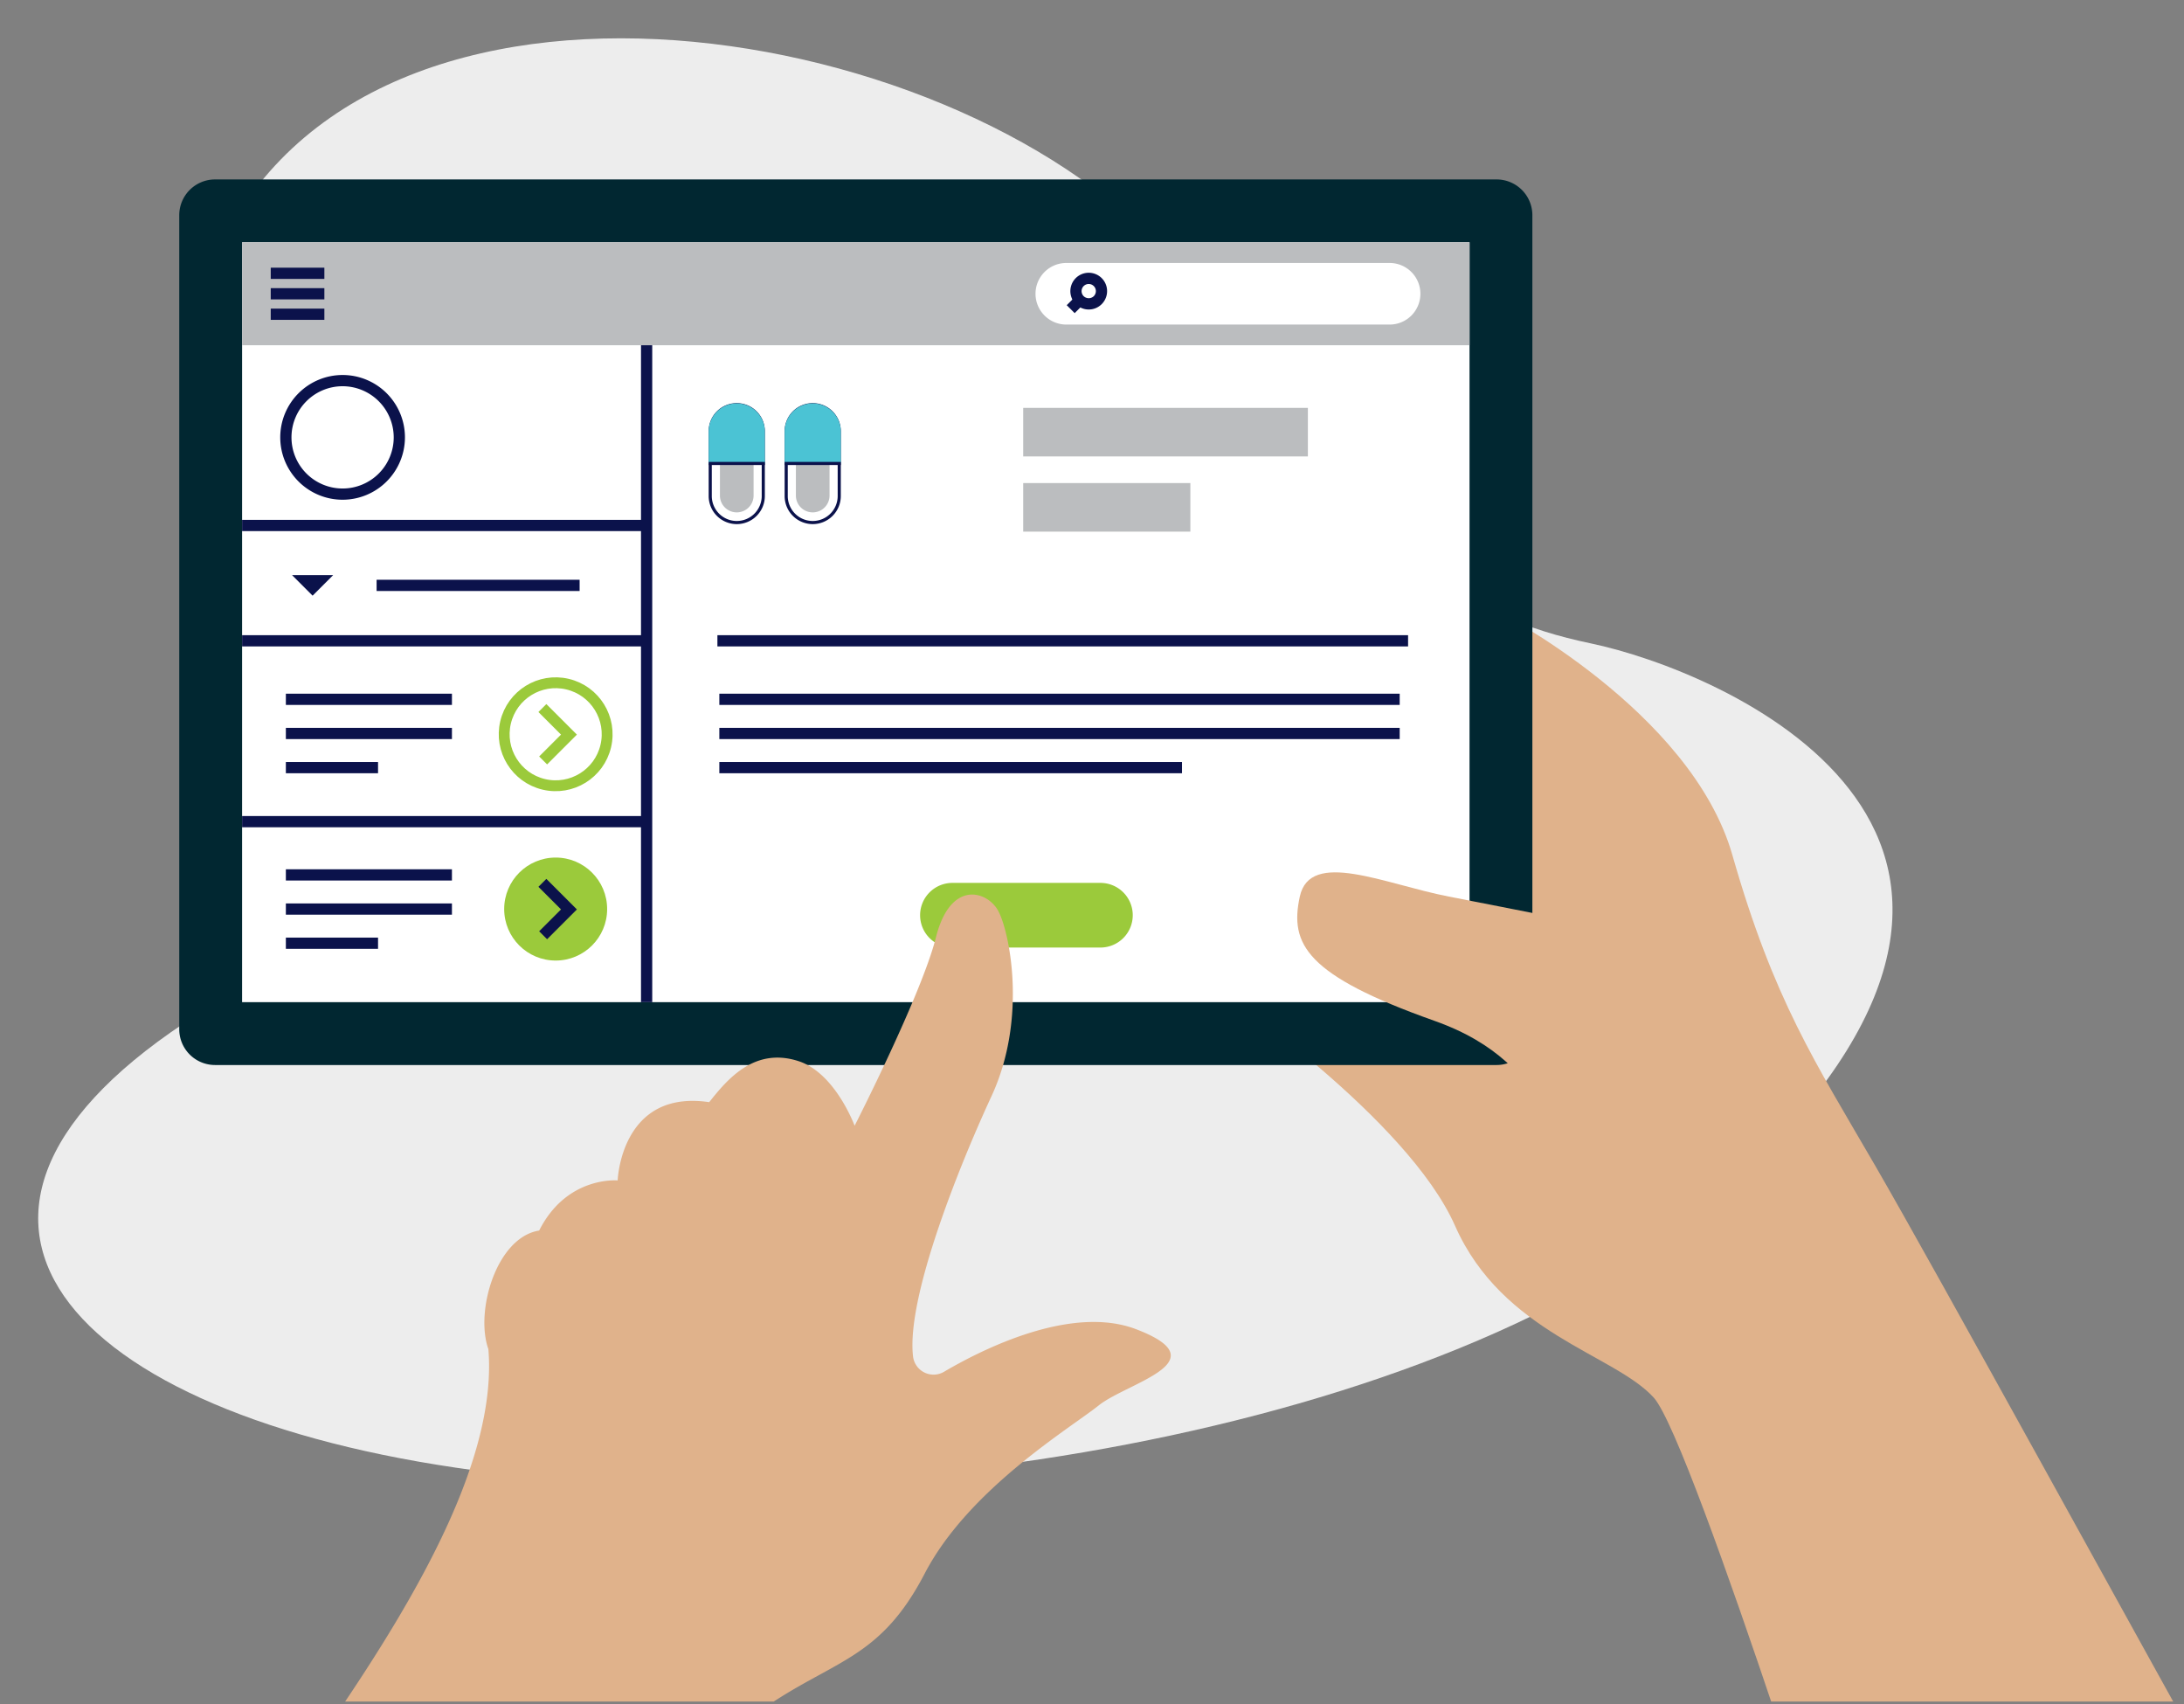 <svg id="e20894cc-81bb-493a-8141-01d9e0e65879" data-name="Layer 1" xmlns="http://www.w3.org/2000/svg" xmlns:xlink="http://www.w3.org/1999/xlink" width="805" height="628" viewBox="0 0 805 628"><rect x="0" y="0" width="805" height="628" fill="#808080" stroke="none"/><defs><clipPath id="abb25bf6-4a51-4157-9b29-68b0f8a09bcb"><circle cx="126.279" cy="161.164" r="20.911" transform="translate(-59.587 247.036) rotate(-76.717)" fill="#fff"/></clipPath><clipPath id="b32cf6bc-8dfe-41ec-9280-20ee522659da"><rect x="392" y="160" width="470" height="467" fill="none"/></clipPath><clipPath id="bbefd076-ccfc-4c26-8405-7805d621a115"><path d="M126.278,183.419A22.255,22.255,0,1,1,148.533,161.164,22.28,22.28,0,0,1,126.278,183.419Zm0-41.823a19.568,19.568,0,1,0,19.568,19.568A19.59,19.59,0,0,0,126.278,141.596Z" fill="#0b124b" clip-path="url(#abb25bf6-4a51-4157-9b29-68b0f8a09bcb)"/></clipPath><clipPath id="e9276e36-a263-4ea4-b016-ab00373d8d37"><rect x="-54" y="108" width="1023" height="519" fill="none"/></clipPath></defs><path d="M586.323,237.072c-47.055-9.829-83.122-33.387-144.047-127.367C381.351,15.726,159.572-32.837,88.499,77.635,20.657,183.085,179.145,303.192,68.122,376.87-42.902,450.548,27.986,524.072,182.077,542.702c146.152,17.67,365.555-17.303,461.957-111.357C773.18,305.345,634.148,247.062,586.323,237.072Z" fill="#ededed"/><g clip-path="url(#b32cf6bc-8dfe-41ec-9280-20ee522659da)"><path d="M551.572,225.086s71.716,36.621,86.975,90.027c15.259,53.406,30.518,76.294,52.643,114.441,22.125,38.147,95.367,171.661,136.566,245.667,2.289,14.496-138.092,64.85-138.092,64.85S624.051,531.025,609.555,515.003c-14.496-16.022-55.695-23.651-73.242-63.324C518.766,412.006,450.101,365.467,450.101,365.467S477.567,206.013,551.572,225.086Z" fill="#e0b28b"/></g><path d="M165.473-20.093H465.413a13.191,13.191,0,0,1,13.191,13.191V465.466a13.192,13.192,0,0,1-13.192,13.192H165.472a13.191,13.191,0,0,1-13.191-13.191V-6.901A13.192,13.192,0,0,1,165.473-20.093Z" transform="translate(544.725 -86.16) rotate(90)" fill="#012731"/><rect x="89.231" y="89.283" width="452.423" height="279.999" fill="#fff"/><rect x="89.231" y="89.283" width="452.423" height="37.933" fill="#bbbdbf"/><rect x="99.792" y="98.64" width="19.766" height="4.138" fill="#0b124b"/><rect x="99.792" y="113.721" width="19.766" height="4.138" fill="#0b124b"/><rect x="99.792" y="106.18" width="19.766" height="4.138" fill="#0b124b"/><path d="M512.195,119.598H393.028a11.348,11.348,0,0,1-11.348-11.348h0a11.348,11.348,0,0,1,11.348-11.348H512.195a11.348,11.348,0,0,1,11.348,11.348h0A11.348,11.348,0,0,1,512.195,119.598Z" fill="#fff"/><path d="M401.294,114.046a6.77,6.77,0,1,1,4.787-1.983v.001A6.729,6.729,0,0,1,401.294,114.046Zm0-9.4a2.63,2.63,0,0,0-1.861,4.492,2.696,2.696,0,0,0,3.722-0,2.63,2.63,0,0,0-1.861-4.491Z" fill="#0b124b"/><rect x="393.958" y="110.193" width="4.701" height="4.138" transform="translate(36.681 313.088) rotate(-44.996)" fill="#0b124b"/><circle cx="321.841" cy="173.438" r="33.186" transform="translate(79.098 446.822) rotate(-76.717)" fill="#fff"/><circle cx="126.279" cy="161.164" r="20.911" transform="translate(-59.587 247.036) rotate(-76.717)" fill="#fff"/><path d="M126.278,183.419A22.255,22.255,0,1,1,148.533,161.164,22.28,22.28,0,0,1,126.278,183.419Zm0-41.823a19.568,19.568,0,1,0,19.568,19.568A19.59,19.59,0,0,0,126.278,141.596Z" fill="#0b124b"/><g clip-path="url(#bbefd076-ccfc-4c26-8405-7805d621a115)"><path d="M126.278,165.626c-6.183,0-11.046-1.322-11.212-8.393-.096-4.076,1.403-10.786,10.743-10.786h.939c9.75,0,10.823,6.71,10.743,10.786C137.364,163.809,132.461,165.626,126.278,165.626Z" fill="#6d6e70"/><path d="M141.63,184.592v-1.902a12.515,12.515,0,0,0-12.515-12.515h-5.673a12.515,12.515,0,0,0-12.515,12.515V184.592Z" fill="#4bc3d4"/><path d="M126.279,176.576h0a3.587,3.587,0,0,1-3.587-3.587V167.512a3.587,3.587,0,0,1,3.587-3.587h0a3.587,3.587,0,0,1,3.587,3.587v5.477A3.587,3.587,0,0,1,126.279,176.576Z" fill="#f1beb5"/><path d="M118.623,161.849h15.31a0,0,0,0,1,0,0v5.388a3.014,3.014,0,0,1-3.014,3.014h-9.283a3.014,3.014,0,0,1-3.014-3.014v-5.388A0,0,0,0,1,118.623,161.849Z" fill="#6d6e70"/><path d="M133.187,159.988v-3.162H119.37v3.162a1.843,1.843,0,0,0,1.841,1.847c2.645.002,7.49.002,10.135,0A1.843,1.843,0,0,0,133.187,159.988Z" fill="#f1beb5"/></g><path d="M126.278,184.144a22.981,22.981,0,1,1,22.981-22.98A23.006,23.006,0,0,1,126.278,184.144Zm0-41.823a18.842,18.842,0,1,0,18.842,18.843A18.863,18.863,0,0,0,126.278,142.322Z" fill="#0b124b"/><rect x="89.232" y="234.057" width="149.103" height="4.138" fill="#0b124b"/><rect x="264.43" y="234.057" width="254.574" height="4.138" fill="#0b124b"/><rect x="265.14" y="255.617" width="250.77" height="4.138" fill="#0b124b"/><rect x="265.14" y="268.204" width="250.77" height="4.138" fill="#0b124b"/><rect x="265.14" y="280.79" width="170.529" height="4.138" fill="#0b124b"/><rect x="236.266" y="127.216" width="4.138" height="242.066" fill="#0b124b"/><rect x="89.232" y="191.561" width="149.103" height="4.138" fill="#0b124b"/><rect x="89.232" y="300.698" width="149.103" height="4.138" fill="#0b124b"/><polygon points="107.637 211.91 115.223 219.496 122.81 211.91 107.637 211.91" fill="#0b124b"/><rect x="138.814" y="213.634" width="74.828" height="4.138" fill="#0b124b"/><rect x="105.367" y="255.617" width="61.211" height="4.138" fill="#0b124b"/><rect x="105.367" y="268.204" width="61.211" height="4.138" fill="#0b124b"/><rect x="105.367" y="280.79" width="33.975" height="4.138" fill="#0b124b"/><rect x="105.367" y="320.32" width="61.211" height="4.138" fill="#0b124b"/><rect x="105.367" y="332.906" width="61.211" height="4.138" fill="#0b124b"/><rect x="105.367" y="345.493" width="33.975" height="4.138" fill="#0b124b"/><circle cx="204.813" cy="270.558" r="18.975" transform="translate(-105.564 407.731) rotate(-76.717)" fill="none" stroke="#9bca3b" stroke-miterlimit="10" stroke-width="4"/><polygon points="201.653 281.676 198.727 278.75 206.783 270.694 198.456 262.367 201.382 259.441 212.635 270.694 201.653 281.676" fill="#9bca3b"/><circle cx="204.813" cy="334.975" r="18.975" fill="#9bca3b"/><polygon points="201.653 346.093 198.727 343.167 206.783 335.11 198.456 326.784 201.382 323.858 212.635 335.11 201.653 346.093" fill="#0b124b"/><rect x="377.14" y="150.296" width="104.93" height="17.893" fill="#bbbdbf"/><rect x="377.14" y="178.007" width="61.612" height="17.893" fill="#bbbdbf"/><path d="M405.61,349.155H351.05a11.91,11.91,0,0,1-11.91-11.91h0a11.91,11.91,0,0,1,11.91-11.91H405.61a11.91,11.91,0,0,1,11.91,11.91h0A11.91,11.91,0,0,1,405.61,349.155Z" fill="#9bca3b"/><path d="M595.823,342.579s-38.147-7.629-61.798-12.207c-23.651-4.578-51.117-17.548-54.931,0-3.815,17.548,2.289,28.992,49.591,45.776s36.621,49.591,76.294,57.983" fill="#e0b28b"/><path d="M599.074,291.828c0,142.099-115.194,257.293-257.293,257.293A257.203,257.203,0,0,1,84.489,291.828c0-142.099,115.194-257.293,257.293-257.293A257.284,257.284,0,0,1,599.074,291.828Z" fill="none"/><path d="M271.56,192.452a9.786,9.786,0,0,1-9.775-9.775V158.885a9.775,9.775,0,0,1,19.55,0v23.793A9.786,9.786,0,0,1,271.56,192.452Z" fill="#fff"/><path d="M271.56,149.684a9.211,9.211,0,0,1,9.201,9.201V182.677a9.201,9.201,0,1,1-18.401,0V158.885a9.211,9.211,0,0,1,9.201-9.201m0-1.149a10.35,10.35,0,0,0-10.35,10.349V182.677a10.35,10.35,0,1,0,20.699,0V158.885a10.35,10.35,0,0,0-10.35-10.349Z" fill="#0b124b"/><path d="M277.765,170.781v11.896a6.205,6.205,0,0,1-12.409,0V170.781Z" fill="#bbbdbf"/><path d="M281.91,170.781V158.885a10.35,10.35,0,0,0-20.699,0V170.781Z" fill="#4bc3d4"/><rect x="261.211" y="170.206" width="20.699" height="1.149" fill="#0b124b"/><path d="M299.56,192.452a9.786,9.786,0,0,1-9.775-9.775V158.885a9.775,9.775,0,0,1,19.55,0v23.793A9.786,9.786,0,0,1,299.56,192.452Z" fill="#fff"/><path d="M299.56,149.684a9.211,9.211,0,0,1,9.201,9.201V182.677a9.201,9.201,0,1,1-18.401,0V158.885a9.211,9.211,0,0,1,9.201-9.201m0-1.149a10.35,10.35,0,0,0-10.35,10.349V182.677a10.35,10.35,0,1,0,20.699,0V158.885a10.35,10.35,0,0,0-10.35-10.349Z" fill="#0b124b"/><path d="M305.765,170.781v11.896a6.205,6.205,0,0,1-12.409,0V170.781Z" fill="#bbbdbf"/><path d="M309.91,170.781V158.885a10.35,10.35,0,0,0-20.699,0V170.781Z" fill="#4bc3d4"/><rect x="289.211" y="170.206" width="20.699" height="1.149" fill="#0b124b"/><g clip-path="url(#e9276e36-a263-4ea4-b016-ab00373d8d37)"><path d="M336.546,499.886a7.61,7.61,0,0,0,11.44,5.579c13.832-8.13,46.823-24.857,70.825-15.649,31.117,11.937-3.3,19.638-13.831,28.057-10.53,8.419-47.936,30.807-64.139,61.948-16.202,31.141-32.578,31.574-58.071,48.778-25.493,17.204-93.791,128.138-145.367,239.66C111.487,870.793-11.09,795.054-11.09,795.054S92.657,677.779,123.452,632.567c30.795-45.212,59.855-95.532,56.559-135.434-4.996-14.023,3.037-41.215,18.718-43.691,10.208-20.223,28.936-18.465,28.936-18.465s1.153-33.674,33.741-28.845c6.723-8.461,16.699-20.431,33.001-15.092,13.497,4.42,20.597,23.785,20.597,23.785s24.636-48.248,29.976-69.433c5.34-21.184,18.669-17.165,22.804-10.023s11.141,39.517-2.343,68.595C354.279,428.033,333.911,477.872,336.546,499.886Z" fill="#e0b28b"/></g></svg>